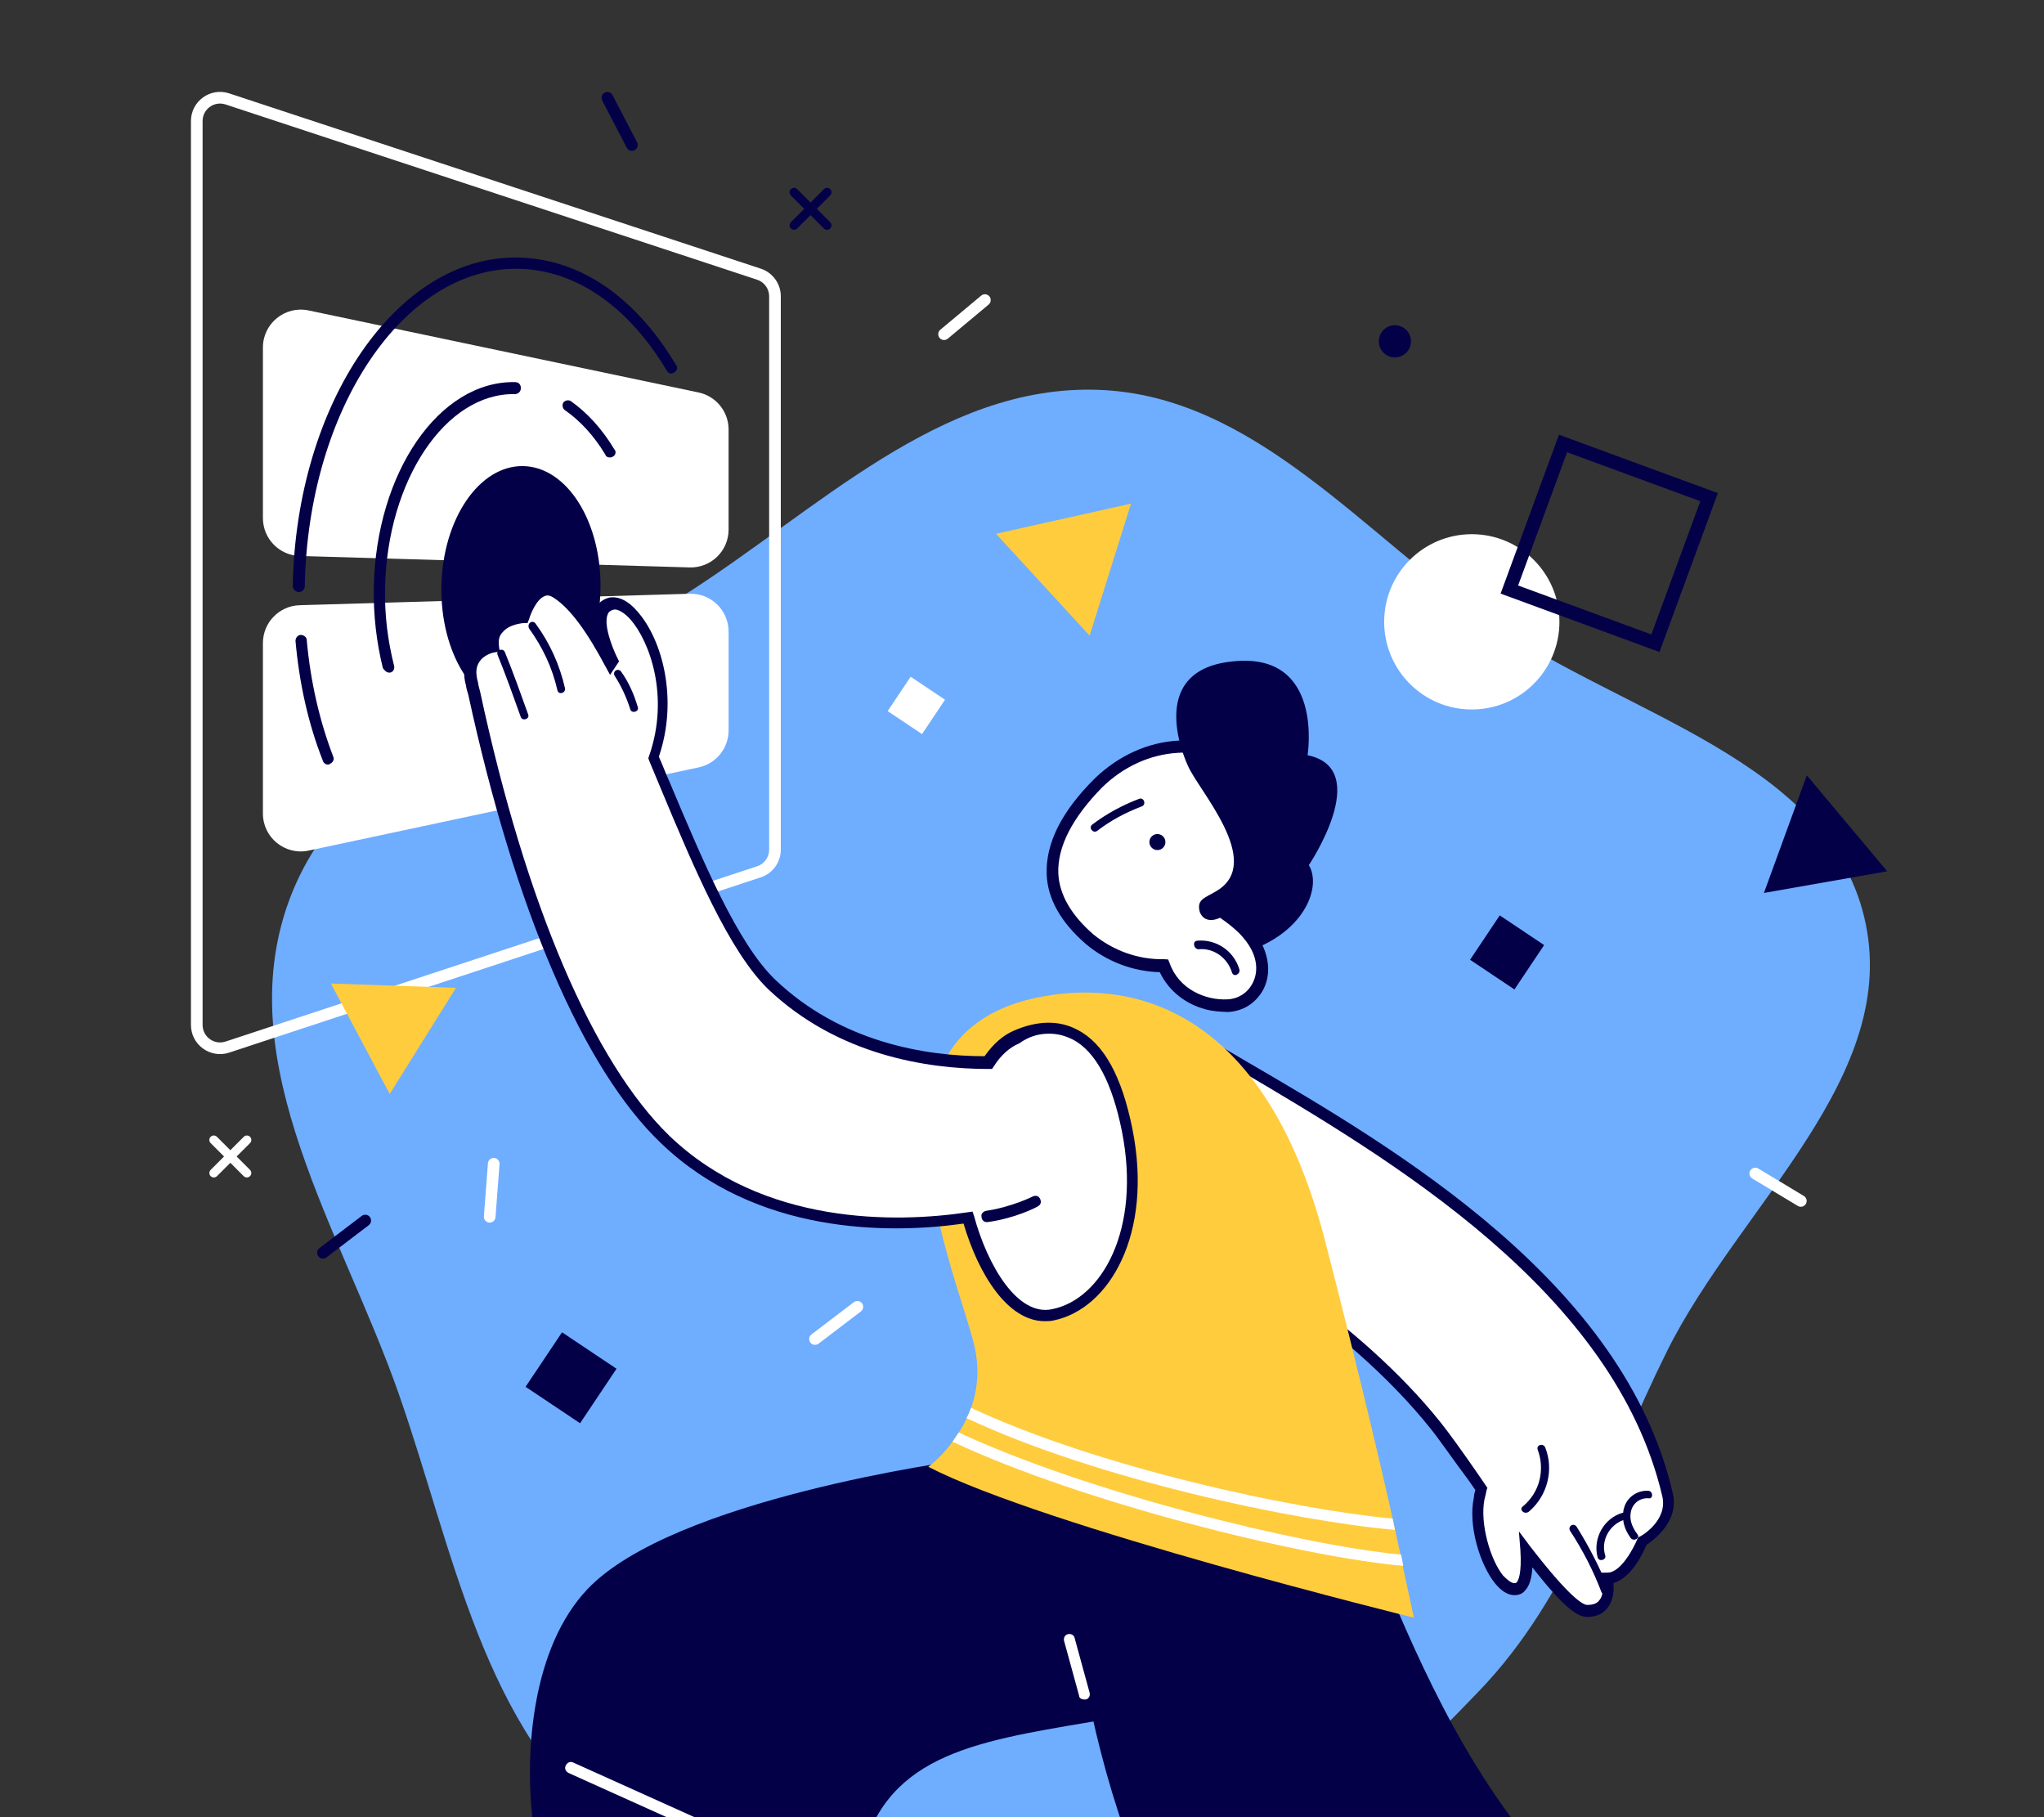 <svg width="270" height="240" viewBox="0 0 270 240" fill="none" xmlns="http://www.w3.org/2000/svg">
<rect x="0" y="0" width="270" height="240" fill="#333333" stroke="none"/>
<g clip-path="url(#clip0)">
<path fill-rule="evenodd" clip-rule="evenodd" d="M145.043 51.485C165.713 52.199 180.081 70.613 197.12 82.338C214.741 94.463 241.255 100.332 246.252 121.131C251.277 142.045 229.793 159.183 220.21 178.439C212.402 194.127 207.537 210.684 195.395 223.319C181.097 238.197 165.406 253.325 145.043 256.658C122.923 260.278 98.721 255.877 81.1 242.025C63.748 228.386 59.954 204.863 52.654 184.035C45.149 162.624 30.438 140.624 38.068 119.258C45.669 97.971 71.192 90.746 90.286 78.649C107.929 67.472 124.169 50.764 145.043 51.485Z" fill="#6FADFF"/>
<path fill-rule="evenodd" clip-rule="evenodd" d="M100.014 36.944L29.793 13.795C28.299 13.302 26.762 14.415 26.762 15.987V135.368C26.762 136.941 28.299 138.053 29.793 137.561L100.014 114.411C100.96 114.099 101.6 113.215 101.6 112.219V39.137C101.6 38.14 100.96 37.256 100.014 36.944ZM30.275 12.333C27.786 11.512 25.223 13.366 25.223 15.987V135.368C25.223 137.989 27.786 139.843 30.275 139.022L100.496 115.873C102.073 115.353 103.139 113.879 103.139 112.219V39.137C103.139 37.476 102.073 36.002 100.496 35.483L30.275 12.333Z" fill="white"/>
<path d="M34.73 45.893C34.73 42.718 37.652 40.347 40.76 41L92.272 51.834C94.586 52.321 96.243 54.362 96.243 56.727V69.944C96.243 72.763 93.914 75.025 91.096 74.942L39.584 73.427C36.88 73.348 34.73 71.133 34.73 68.429V45.893Z" fill="white"/>
<path d="M34.73 107.448C34.73 110.629 37.662 113.002 40.773 112.338L92.286 101.353C94.594 100.861 96.243 98.822 96.243 96.463V83.415C96.243 80.596 93.914 78.335 91.096 78.418L39.584 79.932C36.88 80.012 34.73 82.226 34.73 84.93V107.448Z" fill="white"/>
<path d="M68.517 93.674C62.715 93.566 58.143 86.29 58.307 77.422C58.471 68.554 63.308 61.451 69.11 61.558C74.913 61.666 79.484 68.942 79.321 77.81C79.157 86.678 74.32 93.781 68.517 93.674Z" fill="#030047"/>
<path d="M51.351 88.829C51.45 88.831 51.45 88.831 51.549 88.832C51.948 88.74 52.153 88.348 52.061 87.949C51.23 84.662 50.796 81.283 50.862 77.714C51.126 63.441 58.875 51.884 67.994 52.052C68.391 52.059 68.793 51.77 68.802 51.274C68.811 50.778 68.519 50.475 68.023 50.466C58.012 50.281 49.657 62.422 49.377 77.588C49.31 81.255 49.739 84.833 50.569 88.219C50.762 88.52 51.054 88.823 51.351 88.829Z" fill="#030047"/>
<path d="M80.532 60.414C80.632 60.416 80.83 60.42 80.931 60.322C81.331 60.131 81.439 59.638 81.147 59.335C79.512 56.627 77.568 54.509 75.415 52.982C75.121 52.778 74.623 52.868 74.42 53.162C74.216 53.456 74.306 53.953 74.6 54.157C76.656 55.583 78.405 57.499 79.945 60.007C80.039 60.306 80.235 60.409 80.532 60.414Z" fill="#030047"/>
<path d="M43.292 100.974C43.392 100.976 43.491 100.978 43.592 100.881C43.992 100.69 44.197 100.297 44.006 99.897C42.209 95.204 41.016 90.025 40.522 84.563C40.529 84.166 40.138 83.862 39.742 83.854C39.345 83.847 39.04 84.238 39.033 84.634C39.525 90.196 40.715 95.573 42.609 100.367C42.701 100.765 42.995 100.969 43.292 100.974Z" fill="#030047"/>
<path d="M39.449 78.198C39.846 78.205 40.248 77.915 40.257 77.419C40.689 54.027 53.331 35.223 68.497 35.503C76.03 35.642 82.982 40.431 88.079 48.953C88.27 49.353 88.764 49.461 89.067 49.169C89.467 48.978 89.575 48.485 89.284 48.182C83.898 39.158 76.553 34.164 68.425 34.014C52.467 33.719 39.118 53.205 38.671 77.39C38.664 77.787 39.053 78.19 39.449 78.198Z" fill="#030047"/>
<path d="M75.031 230.603C86.432 236.849 97.833 243.293 109.135 249.836C110.324 259.948 113.695 273.728 117.363 287.905L85.441 287.31C87.027 277.991 76.717 251.422 75.031 230.603Z" fill="white"/>
<path d="M118.254 288.697L118.056 287.706C114.189 272.736 111.017 259.551 109.827 249.736V249.34L109.53 249.141C96.939 241.904 85.836 235.56 75.427 229.909L74.237 229.215L74.336 230.603C75.129 240.715 78.004 252.215 80.582 262.426C83.258 273.232 85.538 282.551 84.745 287.21L84.646 288.103L118.254 288.697ZM108.439 250.331C109.629 259.947 112.702 272.736 116.37 287.21L86.332 286.715C86.827 281.559 84.547 272.538 81.97 262.228C79.59 252.611 76.814 241.706 75.922 232.09C85.836 237.443 96.543 243.392 108.439 250.331Z" fill="#030047"/>
<path d="M112.693 246.168C112.197 248.349 112.495 254.397 112.495 256.776C101.391 252.513 71.055 240.617 71.055 240.617C69.865 231 71.253 217.815 78.094 210.578C89.296 198.781 127.762 193.625 127.762 193.625L145.309 194.319L156.512 224.457C133.908 229.216 116.658 227.729 112.693 246.168Z" fill="#030047"/>
<path d="M113.291 257.767V256.676C113.291 255.982 113.291 255.09 113.291 253.999C113.192 251.323 113.192 247.655 113.489 246.267C116.563 231.991 128.062 230.107 144.024 227.431C148.088 226.737 152.252 226.043 156.812 225.15L157.605 224.952L146.006 193.526L127.864 192.732H127.765C126.179 192.931 88.903 197.987 77.602 209.883C70.364 217.517 69.274 231.099 70.364 240.517L70.463 240.913L70.86 241.112C71.157 241.211 101.295 253.107 112.3 257.271L113.291 257.767ZM112.002 245.969C111.606 247.655 111.705 251.224 111.804 254.099C111.804 254.693 111.804 255.189 111.804 255.586C100.899 251.422 75.42 241.31 71.852 239.922C70.761 230.9 71.951 218.013 78.692 210.974C89.399 199.672 126.08 194.517 127.864 194.219L144.916 194.913L155.524 223.862C151.36 224.754 147.493 225.349 143.726 226.043C127.17 228.719 115.274 230.702 112.002 245.969Z" fill="#030047"/>
<path d="M111.509 250.43C111.807 250.43 112.104 250.232 112.203 250.033C112.402 249.637 112.203 249.24 111.807 249.042L75.721 232.783C75.324 232.585 74.928 232.783 74.73 233.18C74.531 233.576 74.729 233.973 75.126 234.171L111.212 250.43C111.311 250.331 111.41 250.43 111.509 250.43Z" fill="white"/>
<path d="M178.428 200.365C183.484 210.676 190.225 232.486 205.988 248.745C201.527 256.775 182.988 288.003 181.997 289.49C172.381 281.857 158.898 264.21 152.454 249.637C140.161 221.68 141.152 189.956 141.152 189.956L178.428 200.365Z" fill="#030047"/>
<path d="M182.095 290.58L182.59 289.886C183.78 288.102 202.219 256.973 206.582 249.141L206.879 248.645L206.482 248.249C194.388 235.658 187.646 219.895 182.788 208.395C181.401 205.124 180.211 202.348 179.021 199.969L178.922 199.671L140.358 188.964V189.956C140.358 190.253 139.465 222.175 151.758 249.934C157.905 263.912 171.289 281.856 181.599 290.085L182.095 290.58ZM204.995 248.943C200.237 257.369 184.672 283.641 181.698 288.399C171.685 280.072 158.896 262.822 152.948 249.339C142.043 224.555 141.646 196.4 141.646 190.947L177.931 200.96C179.021 203.141 180.112 205.917 181.5 208.99C186.258 220.49 192.9 236.154 204.995 248.943Z" fill="#030047"/>
<path d="M143.238 224.456C143.337 224.456 143.337 224.456 143.436 224.456C143.833 224.357 144.031 223.96 143.932 223.564L141.949 216.327C141.85 215.93 141.453 215.732 141.057 215.831C140.66 215.93 140.462 216.327 140.561 216.723L142.544 223.96C142.544 224.258 142.841 224.456 143.238 224.456Z" fill="white"/>
<path d="M145.19 103.442C151.174 97.48 160.405 96.993 165.762 102.375C171.118 107.758 170.629 116.948 164.618 123.013C164.618 123.013 164.618 123.013 164.591 123.115C165.095 123.689 165.599 124.263 165.871 124.884C168.091 128.878 165.869 132.669 162.191 132.889C158.977 133.015 155.152 131.332 153.853 127.585C150.23 127.601 146.704 126.437 144.046 124.08C135.84 117.056 139.206 109.405 145.19 103.442Z" fill="white"/>
<path d="M159.229 133.302C160.252 133.576 161.228 133.618 162.203 133.66C164.209 133.54 165.793 132.539 166.798 130.834C167.858 128.925 167.718 126.585 166.547 124.407C166.322 124.018 166.022 123.499 165.593 123.055C171.455 116.73 171.896 107.309 166.362 101.769C163.609 98.948 159.804 97.599 155.689 97.813C151.575 98.026 147.691 99.836 144.583 102.841C140.245 107.162 138.145 111.314 138.257 115.401C138.355 118.717 140.152 121.831 143.444 124.686C146.13 126.941 149.601 128.31 153.197 128.396C154.462 131.038 156.773 132.644 159.229 133.302ZM159.869 99.81C161.916 100.358 163.722 101.39 165.187 102.88C170.189 107.948 169.708 116.701 164.038 122.309L163.465 122.814L163.941 123.49C164.446 124.063 164.848 124.61 165.147 125.129C166.121 126.815 166.194 128.589 165.373 130.014C164.737 131.159 163.542 131.936 162.103 131.989C159.326 132.122 155.752 130.726 154.501 127.21L154.304 126.719L153.765 126.684C150.347 126.755 147.053 125.544 144.442 123.419C141.505 120.877 139.932 118.153 139.799 115.376C139.653 111.828 141.67 107.982 145.591 103.989C148.412 101.236 151.907 99.65 155.585 99.429C157.257 99.329 158.539 99.453 159.869 99.81Z" fill="#030047"/>
<path d="M152.481 112.192C151.941 111.968 151.684 111.349 151.907 110.808C152.131 110.268 152.75 110.011 153.291 110.234C153.831 110.458 154.088 111.077 153.865 111.618C153.641 112.158 153.022 112.415 152.481 112.192Z" fill="#030047"/>
<path d="M144.281 108.901C146.207 107.443 148.255 106.347 150.453 105.511C151.074 105.239 151.469 106.221 150.847 106.494C148.65 107.33 146.731 108.351 144.935 109.734C144.389 110.136 143.735 109.303 144.281 108.901Z" fill="#030047"/>
<path d="M156.899 101.096C158.232 104.304 166.988 113.778 160.809 117.605C159.225 118.606 157.99 118.713 158.499 120.495C159.241 122.229 161.159 121.208 161.159 121.208C163.014 122.472 164.683 124.016 165.405 125.415C172.463 122.811 174.564 117.014 172.889 114.262C172.889 114.262 181.453 101.535 172.722 99.743C172.722 99.743 174.956 86.087 162.885 87.348C150.842 88.507 156.899 101.096 156.899 101.096Z" fill="#030047"/>
<path d="M158.153 124.24C160.623 124.025 162.961 125.529 163.716 128.034C163.885 128.627 162.977 129.152 162.733 128.428C162.148 126.517 160.321 125.15 158.288 125.373C157.647 125.311 157.484 124.281 158.153 124.24Z" fill="#030047"/>
<path d="M160.692 137.612C182.106 151.888 213.037 167.354 219.976 197.095C220.868 200.961 216.705 203.241 216.705 203.241C216.705 203.241 214.722 208.198 212.045 208.198C212.045 208.198 213.037 212.461 209.368 212.461C205.7 212.461 193.606 193.328 189.343 187.974C177.446 173.104 159.106 163.388 159.106 163.388L160.692 137.612Z" fill="#8FACFF"/>
<path d="M203.02 189.164C204.012 198.681 201.038 202.151 201.038 202.151C201.038 202.151 202.426 209.686 199.749 209.686C197.072 209.587 194.197 202.25 195.089 197.69C195.982 193.13 199.055 187.975 199.055 187.975L203.02 189.164Z" fill="#8FACFF"/>
<path d="M200.84 198.681C203.12 196.798 203.814 193.824 202.823 191.147C202.624 190.552 203.516 190.255 203.814 190.85C205.004 193.824 204.111 197.294 201.633 199.375C201.137 199.772 200.344 199.078 200.84 198.681Z" fill="#5F5FFF"/>
<path d="M207.982 201.358C209.667 204.035 211.055 206.81 212.245 209.685C212.443 210.28 211.551 210.578 211.254 209.983C210.163 207.108 208.775 204.431 207.09 201.854C206.792 201.259 207.685 200.763 207.982 201.358Z" fill="#5F5FFF"/>
<path d="M214.121 199.474C214.121 199.176 214.22 198.879 214.319 198.581C214.815 197.293 216.103 196.5 217.491 196.599C218.086 196.698 218.086 197.689 217.491 197.59C216.302 197.491 215.31 198.284 215.112 199.474C214.914 200.564 215.409 201.556 216.004 202.349C216.401 202.844 215.509 203.34 215.112 202.844C214.616 202.15 214.22 201.357 214.121 200.465C212.237 201.159 211.147 203.241 211.741 205.124C211.94 205.719 210.948 206.017 210.75 205.422C210.155 202.943 211.642 200.267 214.121 199.474Z" fill="#5F5FFF"/>
<path d="M159.293 137.91C179.121 149.807 213.224 167.651 220.164 197.393C221.056 201.259 216.892 203.539 216.892 203.539C216.892 203.539 214.909 208.496 212.233 208.496C212.233 208.496 213.224 212.759 209.556 212.759C207.97 212.759 204.797 209.19 201.427 204.729C201.625 206.91 201.526 209.983 199.841 209.884C197.164 209.785 194.289 202.449 195.181 197.888C195.28 197.492 195.379 196.996 195.479 196.6C193 193.13 190.819 189.957 189.431 188.272C177.535 173.401 159.194 163.686 159.194 163.686V137.91H159.293Z" fill="white"/>
<path d="M209.658 213.551C210.848 213.551 211.74 213.155 212.335 212.362C213.128 211.37 213.227 209.982 213.128 209.09C215.507 208.396 217.094 205.026 217.49 204.034C218.383 203.439 221.852 200.961 220.96 197.194C214.516 169.435 184.577 151.789 164.65 140.19C162.965 139.198 161.279 138.207 159.693 137.215L158.603 136.521V164.181L158.999 164.379C159.197 164.478 177.34 174.095 189.038 188.767C190.227 190.254 191.913 192.732 193.995 195.508L194.887 196.797C194.788 197.095 194.689 197.491 194.689 197.788C193.896 201.457 195.482 206.612 197.464 209.09C198.258 210.082 199.15 210.676 200.042 210.676C200.637 210.676 201.133 210.478 201.43 210.082C202.025 209.487 202.322 208.495 202.421 207.008C206.883 212.758 208.568 213.551 209.658 213.551ZM160.09 139.198C161.279 139.892 162.568 140.685 163.956 141.478C183.585 153.077 213.227 170.526 219.572 197.59C220.365 200.862 216.697 202.944 216.598 202.944L216.4 203.043L216.301 203.241C215.805 204.431 214.12 207.702 212.335 207.702H211.443L211.641 208.594C211.74 209.09 211.939 210.577 211.245 211.37C210.947 211.767 210.451 211.965 209.658 211.965C209.163 211.965 207.477 211.172 202.124 204.232L200.637 202.25L200.835 204.728C201.033 207.901 200.538 208.793 200.339 208.991C200.24 209.09 200.141 209.09 200.042 209.09C199.645 209.09 199.15 208.694 198.555 208.099C196.87 206.017 195.482 201.258 196.077 198.086C196.176 197.689 196.275 197.293 196.374 196.797L196.473 196.5L195.184 194.616C193.202 191.741 191.417 189.263 190.227 187.776C179.322 174.194 162.865 164.776 160.189 163.289V139.198H160.09Z" fill="#030047"/>
<path d="M201.133 198.978C203.413 197.095 204.107 194.121 203.115 191.444C202.917 190.849 203.809 190.552 204.107 191.146C205.297 194.121 204.404 197.59 201.926 199.672C201.331 200.069 200.637 199.375 201.133 198.978Z" fill="#030047"/>
<path d="M208.271 201.654C209.956 204.331 211.344 207.107 212.534 209.982C212.732 210.577 211.84 210.874 211.543 210.279C210.452 207.404 209.064 204.728 207.379 202.15C207.081 201.555 207.875 201.059 208.271 201.654Z" fill="#030047"/>
<path d="M214.418 199.771C214.418 199.474 214.517 199.176 214.616 198.879C215.112 197.59 216.4 196.797 217.788 196.896C218.383 196.995 218.383 197.987 217.788 197.887C216.599 197.788 215.607 198.581 215.409 199.771C215.211 200.862 215.706 201.853 216.301 202.646C216.698 203.142 215.805 203.637 215.409 203.142C214.913 202.448 214.517 201.655 214.418 200.762C212.534 201.456 211.443 203.538 212.038 205.422C212.237 206.017 211.245 206.314 211.047 205.719C210.353 203.241 211.84 200.465 214.418 199.771Z" fill="#030047"/>
<path d="M122.616 193.723C137.982 201.654 186.758 213.65 186.758 213.65C186.758 213.65 186.262 211.271 185.271 206.71C185.172 206.215 185.072 205.719 184.973 205.223C183.189 196.797 179.818 182.422 174.96 163.586C166.831 132.556 149.086 129.581 137.982 131.564C111.711 136.125 126.581 168.344 128.762 177.961C129.754 182.62 128.465 186.387 126.68 189.163C126.383 189.56 126.086 190.055 125.788 190.452C124.202 192.633 122.616 193.723 122.616 193.723Z" fill="#FFCC3E"/>
<path d="M125.821 190.406C142.873 198.436 171.888 205.62 185.371 206.81C185.272 206.314 185.173 205.818 185.074 205.323C171.591 204.034 143.406 197.026 126.652 189.194C126.354 189.59 126.119 190.01 125.821 190.406Z" fill="white"/>
<path d="M127.646 187.28C144.698 195.31 170.775 200.868 184.258 202.058C184.159 201.562 184.06 201.066 183.96 200.571C170.478 199.282 145.035 193.771 128.281 185.939C128.069 186.386 127.943 186.883 127.646 187.28Z" fill="white"/>
<path d="M65.223 85.267C64.728 81.5 69.189 81.302 69.189 81.302C69.189 81.302 70.676 76.147 73.65 78.03C76.029 79.616 78.309 82.987 80.59 87.349L80.788 87.052C80.788 87.052 77.318 80.31 80.788 79.517C84.059 78.823 90.107 89.233 86.34 99.84C91.296 111.539 96.253 124.427 102.003 129.78C110.926 138.306 122.426 140.09 130.654 140.09C131.745 138.405 132.934 137.314 134.421 136.72C140.37 134.241 146.417 135.927 148.995 149.211C151.572 162.495 146.318 172.112 139.18 173.599C134.124 174.689 129.861 167.75 128.077 160.81C117.667 162.297 100.516 162.396 88.124 150.5C70.874 133.845 63.042 91.81 62.547 90.224C61.258 86.159 65.223 85.267 65.223 85.267Z" fill="white"/>
<path d="M137.987 174.491C138.383 174.491 138.78 174.491 139.176 174.392C146.513 172.905 152.362 162.991 149.586 149.112C148.198 142.172 145.819 137.81 142.349 136.026C139.969 134.737 137.094 134.737 133.922 136.125C132.534 136.72 131.245 137.81 130.056 139.496C122.125 139.496 111.021 137.612 102.396 129.384C97.439 124.625 92.879 113.819 88.418 103.211C87.922 102.121 87.526 101.03 87.03 99.94C89.608 92.405 87.526 84.474 84.155 80.707C82.965 79.319 81.677 78.724 80.487 78.923C79.694 79.121 79 79.617 78.703 80.311C78.405 80.906 78.306 81.699 78.405 82.591C76.819 80.212 75.332 78.625 73.845 77.634C72.754 76.94 71.862 77.039 71.267 77.237C69.681 77.832 68.789 79.815 68.392 80.806C67.599 80.906 66.013 81.302 65.022 82.492C64.427 83.186 64.228 83.979 64.228 84.871C63.534 85.168 62.543 85.664 61.849 86.755C61.254 87.845 61.155 89.134 61.552 90.522C61.552 90.621 61.651 91.117 61.849 91.712C67.996 120.065 77.017 141.181 87.327 150.996C99.918 163.09 117.465 162.991 127.28 161.603C129.263 168.345 133.129 174.491 137.987 174.491ZM138.582 136.522C139.771 136.522 140.763 136.819 141.754 137.315C144.728 138.901 146.909 142.966 148.198 149.41C150.775 162.397 145.521 171.616 138.978 172.905C134.418 173.896 130.452 167.155 128.668 160.612L128.469 160.017L127.776 160.116C118.457 161.504 100.81 161.901 88.418 150.004C78.405 140.289 69.483 119.569 63.435 91.414C63.237 90.72 63.138 90.224 63.138 90.125C62.84 89.035 62.84 88.242 63.237 87.548C63.832 86.457 65.22 86.16 65.319 86.16L66.013 86.061L65.914 85.367C65.815 84.573 65.914 83.979 66.409 83.483C67.302 82.393 69.185 82.293 69.185 82.293H69.681L69.879 81.798C70.078 81.104 70.871 79.121 71.961 78.724C72.159 78.625 72.556 78.526 73.25 79.022C75.332 80.41 77.513 83.384 79.991 88.043L80.586 89.134L81.776 87.349L81.577 86.953C80.784 85.367 79.694 82.392 80.289 81.104C80.388 80.806 80.685 80.608 81.082 80.509C81.577 80.41 82.47 80.906 83.263 81.798C85.741 84.574 88.517 91.91 85.741 99.841L85.642 100.138L85.741 100.436C86.237 101.625 86.733 102.815 87.228 104.004C91.689 114.711 96.349 125.716 101.504 130.673C110.625 139.297 122.323 141.181 130.551 141.181H130.651H131.047L131.245 140.884C132.237 139.297 133.426 138.306 134.616 137.81C136.004 136.819 137.293 136.522 138.582 136.522Z" fill="#030047"/>
<path d="M70.77 82.393C72.654 84.971 73.943 87.846 74.637 90.919C74.736 91.514 73.844 91.811 73.645 91.217C72.951 88.143 71.663 85.467 69.878 82.988C69.581 82.294 70.374 81.799 70.77 82.393Z" fill="#030047"/>
<path d="M66.705 86.16C67.796 88.837 68.787 91.612 69.779 94.388C69.977 94.983 68.986 95.281 68.787 94.686C67.796 91.91 66.805 89.134 65.714 86.457C65.516 85.763 66.507 85.565 66.705 86.16Z" fill="#030047"/>
<path d="M82.07 88.738C83.062 90.126 83.756 91.712 84.251 93.397C84.45 93.992 83.458 94.29 83.26 93.695C82.764 92.108 82.07 90.621 81.178 89.233C80.881 88.639 81.674 88.143 82.07 88.738Z" fill="#030047"/>
<path d="M130.35 161.405H130.45C134.118 160.909 136.993 159.422 137.092 159.323C137.488 159.125 137.587 158.728 137.389 158.332C137.191 157.935 136.794 157.836 136.398 158.034C136.398 158.034 133.622 159.422 130.251 159.918C129.855 160.017 129.557 160.314 129.656 160.711C129.656 161.107 129.954 161.405 130.35 161.405Z" fill="#030047"/>
<circle r="11.576" transform="matrix(-1 0 0 1 194.416 82.128)" fill="white"/>
<circle r="2.124" transform="matrix(-1 0 0 1 184.259 45.078)" fill="#030047"/>
<path d="M131.564 70.497L143.932 83.954L149.403 66.515L131.564 70.497Z" fill="#FFCC3E"/>
<path d="M238.669 102.401L233.005 117.933L249.289 115.072L238.669 102.401Z" fill="#030047"/>
<path d="M43.708 129.895L51.477 144.489L60.231 130.464L43.708 129.895Z" fill="#FFCC3E"/>
<rect width="7.053" height="7.053" transform="matrix(-0.831 -0.556 -0.556 0.831 203.969 124.819)" fill="#030047"/>
<rect width="5.463" height="5.463" transform="matrix(-0.831 -0.556 -0.556 0.831 124.832 92.415)" fill="white"/>
<rect width="8.66" height="8.66" transform="matrix(-0.831 -0.556 -0.556 0.831 81.438 180.775)" fill="#030047"/>
<path fill-rule="evenodd" clip-rule="evenodd" d="M207.004 59.728L224.603 66.197L218.134 83.796L200.535 77.327L207.004 59.728ZM226.918 65.126L219.205 86.112L198.22 78.398L205.933 57.413L226.918 65.126Z" fill="#030047"/>
<path fill-rule="evenodd" clip-rule="evenodd" d="M96.049 203.404L107.318 212.336L98.387 223.605L87.118 214.673L96.049 203.404ZM109.262 212.111L98.612 225.548L85.174 214.898L95.824 201.461L109.262 212.111Z" fill="#030047"/>
<path fill-rule="evenodd" clip-rule="evenodd" d="M109.669 25.808C109.898 25.579 109.898 25.207 109.669 24.978C109.439 24.749 109.067 24.749 108.838 24.978L107.067 26.749L105.295 24.978C105.066 24.748 104.694 24.748 104.465 24.978C104.236 25.207 104.236 25.579 104.465 25.808L106.237 27.58L104.47 29.346C104.241 29.575 104.241 29.947 104.47 30.176C104.699 30.406 105.071 30.406 105.3 30.177L107.067 28.41L108.833 30.176C109.062 30.405 109.434 30.405 109.663 30.176C109.892 29.947 109.892 29.575 109.663 29.346L107.897 27.58L109.669 25.808Z" fill="#030047"/>
<path fill-rule="evenodd" clip-rule="evenodd" d="M33.028 150.97C33.257 150.741 33.257 150.369 33.028 150.14C32.799 149.91 32.427 149.91 32.198 150.14L30.426 151.911L28.654 150.139C28.425 149.91 28.053 149.91 27.824 150.139C27.595 150.368 27.595 150.74 27.824 150.97L29.596 152.741L27.829 154.508C27.6 154.737 27.6 155.109 27.829 155.338C28.059 155.567 28.43 155.567 28.66 155.338L30.426 153.572L32.192 155.338C32.422 155.567 32.793 155.567 33.023 155.338C33.252 155.108 33.252 154.737 33.023 154.507L31.257 152.741L33.028 150.97Z" fill="white"/>
<path fill-rule="evenodd" clip-rule="evenodd" d="M124.114 44.631C123.842 44.304 123.886 43.819 124.212 43.547L129.607 39.044C129.933 38.772 130.419 38.816 130.691 39.142C130.963 39.468 130.92 39.953 130.593 40.226L125.198 44.728C124.872 45.001 124.386 44.957 124.114 44.631Z" fill="white"/>
<path fill-rule="evenodd" clip-rule="evenodd" d="M83.824 19.836C83.446 20.032 82.982 19.885 82.786 19.508L79.548 13.27C79.352 12.893 79.499 12.429 79.877 12.233C80.254 12.037 80.718 12.184 80.914 12.561L84.152 18.798C84.348 19.176 84.201 19.64 83.824 19.836Z" fill="#030047"/>
<path fill-rule="evenodd" clip-rule="evenodd" d="M231.201 154.592C231.42 154.228 231.893 154.11 232.257 154.329L238.278 157.954C238.642 158.173 238.759 158.646 238.54 159.01C238.321 159.374 237.848 159.492 237.484 159.273L231.463 155.648C231.099 155.429 230.982 154.956 231.201 154.592Z" fill="white"/>
<path fill-rule="evenodd" clip-rule="evenodd" d="M107.048 177.317C106.791 176.979 106.856 176.496 107.194 176.239L112.785 171.981C113.123 171.724 113.606 171.789 113.864 172.127C114.121 172.465 114.056 172.948 113.718 173.206L108.127 177.463C107.789 177.721 107.306 177.655 107.048 177.317Z" fill="white"/>
<path fill-rule="evenodd" clip-rule="evenodd" d="M42.044 165.923C41.787 165.585 41.852 165.102 42.19 164.844L47.781 160.587C48.119 160.329 48.602 160.395 48.86 160.733C49.117 161.071 49.052 161.554 48.714 161.811L43.123 166.069C42.785 166.326 42.302 166.261 42.044 165.923Z" fill="#030047"/>
<path fill-rule="evenodd" clip-rule="evenodd" d="M64.627 161.472C64.203 161.44 63.886 161.071 63.918 160.647L64.451 153.64C64.483 153.216 64.853 152.898 65.276 152.931C65.7 152.963 66.017 153.332 65.985 153.756L65.452 160.763C65.42 161.187 65.05 161.505 64.627 161.472Z" fill="white"/>
</g>
<defs>
<clipPath id="clip0">
<rect width="270" height="240" fill="white"/>
</clipPath>
</defs>
</svg>
